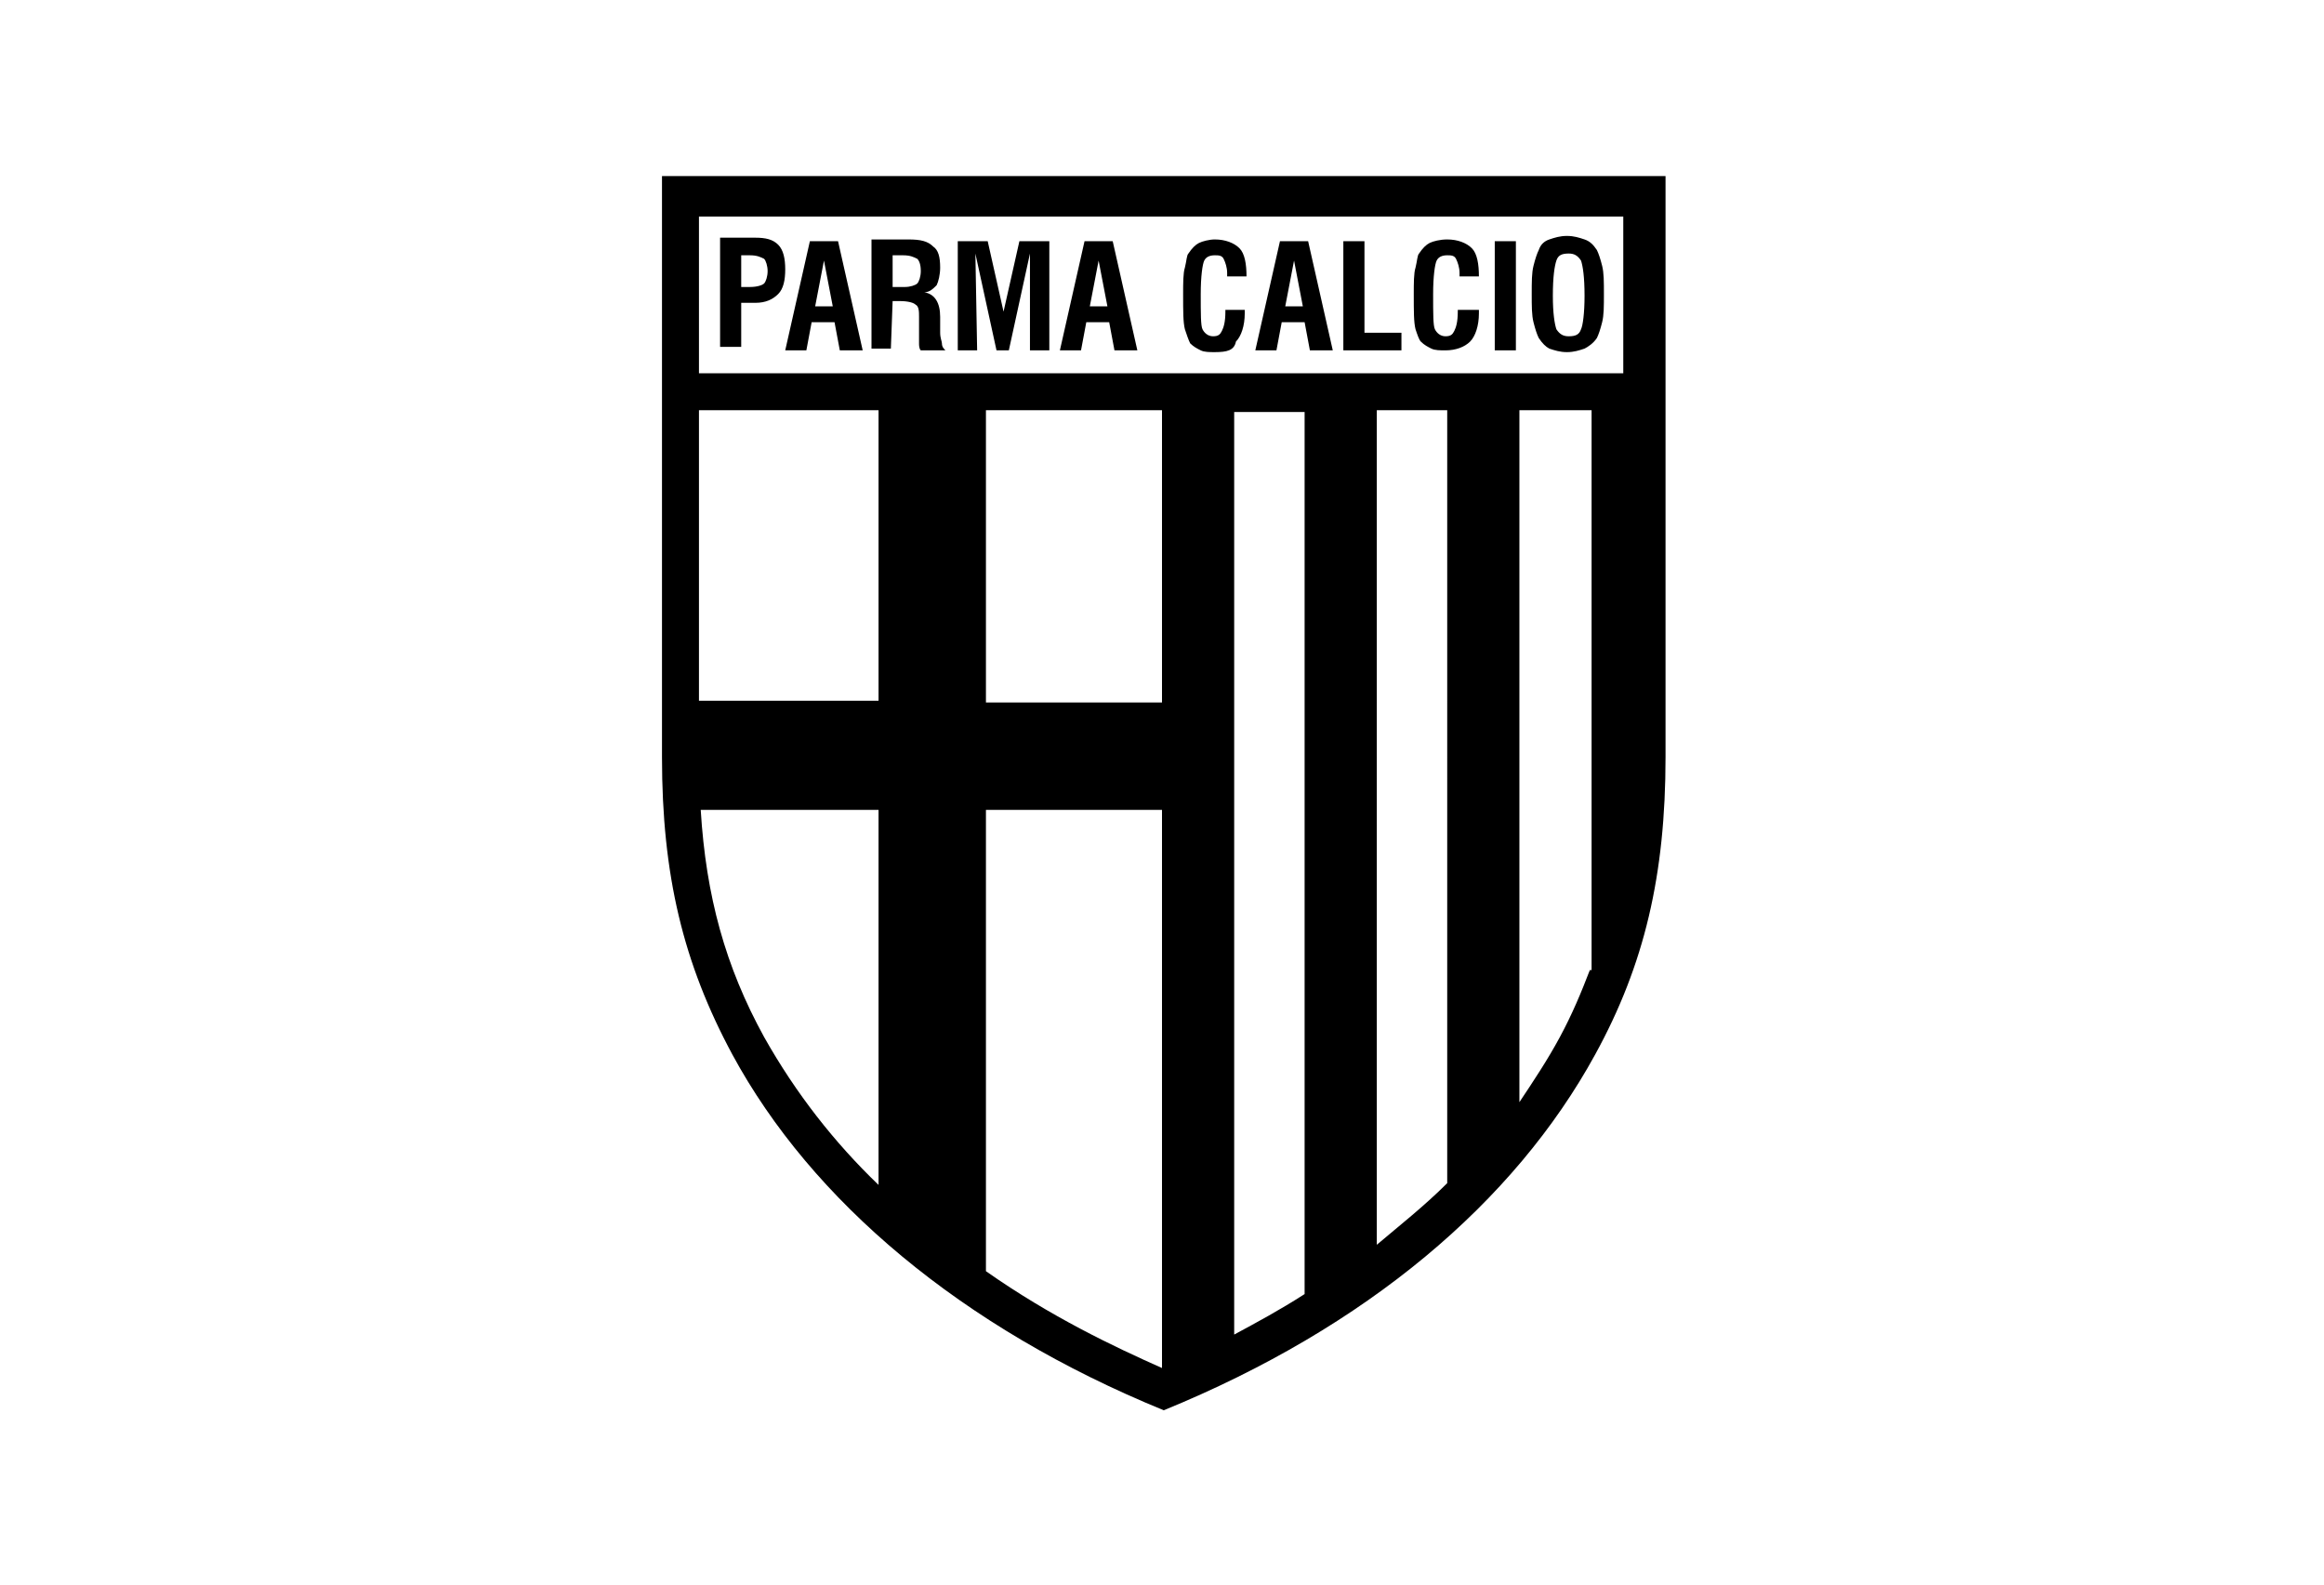<?xml version="1.0" encoding="utf-8"?>
<!-- Generator: Adobe Illustrator 27.8.1, SVG Export Plug-In . SVG Version: 6.00 Build 0)  -->
<svg version="1.1" xmlns="http://www.w3.org/2000/svg" xmlns:xlink="http://www.w3.org/1999/xlink" x="0px" y="0px"
	 viewBox="0 0 132 90" style="enable-background:new 0 0 132 90;" xml:space="preserve">
<style type="text/css">
	.st0{display:none;}
	.st1{display:inline;}
	.st2{fill:#010D23;}
	.st3{fill:#FFFFFF;}
	.st4{fill-rule:evenodd;clip-rule:evenodd;}
	.st5{stroke:#FFFFFF;stroke-width:0.75;stroke-miterlimit:10;}
	.st6{opacity:0.25;}
	.st7{clip-path:url(#SVGID_00000182509196242666383990000000760513273748935056_);}
	.st8{clip-path:url(#SVGID_00000101091435891122772620000016573849647105766061_);}
	.st9{clip-path:url(#SVGID_00000004541776857084019690000009405755675937000383_);}
	.st10{clip-path:url(#SVGID_00000003793450235535831090000004698282692007334024_);}
	.st11{clip-path:url(#SVGID_00000031888771500272981450000005905375921590033577_);}
	.st12{clip-path:url(#SVGID_00000023270992708777442080000015075573618930882185_);}
	.st13{clip-path:url(#SVGID_00000057140925024128694170000014657933429386410134_);}
	.st14{clip-path:url(#SVGID_00000094581873243949717350000013081587264948473275_);}
</style>
<g id="Ebene_2" class="st0">
</g>
<g id="Ebene_1">
	<path d="M37.6,10v33c0,6.7,1.2,11.7,4,16.9c4.5,8.3,13,15.5,24.5,20.2c11.5-4.7,19.9-11.8,24.5-20.2c2.8-5.1,4-10.2,4-16.9V10H37.6
		z M66,39.9H56V23.3c3.2,0,6.6,0,10,0V39.9z M39.7,23.3h10.2v16.5H39.7V23.3z M43.4,58.9c-2.2-4-3.3-8-3.6-12.9h10.1v21.3
		C47.4,64.9,45.2,62.1,43.4,58.9z M56,72.2V46h10v31.7C63.3,76.5,59.7,74.8,56,72.2z M74.1,73.5c-1.4,0.9-2.7,1.6-4,2.3l0-52.4h4
		V73.5L74.1,73.5z M82.2,67.2c-1.3,1.3-2.7,2.4-4,3.5V23.3h4V67.2z M90.3,55.1c-0.5,1.3-1,2.5-1.7,3.8c-0.7,1.3-1.5,2.5-2.3,3.7
		V23.3h4.1V55.1z M92.3,21.2H39.7v-8.9h52.5V21.2z M45.8,19.9l0.3-1.6h1.3l0.3,1.6H49l-1.4-6.2H46l-1.4,6.2H45.8z M46.8,14.8
		l0.5,2.6h-1L46.8,14.8z M42.1,17.2h0.8c0.6,0,1-0.2,1.3-0.5c0.3-0.3,0.4-0.8,0.4-1.4c0-0.6-0.1-1.1-0.4-1.4
		c-0.3-0.3-0.7-0.4-1.3-0.4h-2v6.2h1.2V17.2z M42.1,14.5h0.5c0.4,0,0.6,0.1,0.8,0.2c0.1,0.1,0.2,0.4,0.2,0.7c0,0.3-0.1,0.6-0.2,0.7
		c-0.1,0.1-0.4,0.2-0.8,0.2h-0.5V14.5z M50.7,17.1h0.4c0.5,0,0.8,0.1,0.9,0.2c0.2,0.1,0.2,0.4,0.2,0.7v0.2l0,0.7c0,0.3,0,0.5,0,0.6
		c0,0.1,0,0.3,0.1,0.4h1.4c-0.1-0.1-0.2-0.2-0.2-0.4c0-0.1-0.1-0.3-0.1-0.6l0-0.8V18c0-0.8-0.3-1.3-0.9-1.4c0.3,0,0.5-0.2,0.7-0.4
		c0.1-0.2,0.2-0.6,0.2-1c0-0.6-0.1-1-0.4-1.2c-0.3-0.3-0.7-0.4-1.4-0.4h-2.1v6.2h1.1L50.7,17.1L50.7,17.1z M50.7,14.5h0.6
		c0.4,0,0.6,0.1,0.8,0.2c0.1,0.1,0.2,0.3,0.2,0.7c0,0.3-0.1,0.6-0.2,0.7c-0.1,0.1-0.4,0.2-0.7,0.2h-0.7V14.5L50.7,14.5z M72.8,18.3
		h1.3l0.3,1.6h1.3l-1.4-6.2h-1.6l-1.4,6.2h1.2L72.8,18.3z M73.5,14.8l0.5,2.6h-1L73.5,14.8z M61.7,18.3H63l0.3,1.6h1.3l-1.4-6.2
		h-1.6l-1.4,6.2h1.2L61.7,18.3z M62.4,14.8l0.5,2.6h-1L62.4,14.8z M67.3,18.7c-0.1-0.4-0.1-1-0.1-2c0-0.6,0-1.2,0.1-1.5
		c0.1-0.4,0.1-0.7,0.2-0.8c0.2-0.3,0.4-0.5,0.6-0.6c0.2-0.1,0.6-0.2,0.9-0.2c0.6,0,1.1,0.2,1.4,0.5c0.3,0.3,0.4,0.9,0.4,1.6h-1.1
		v-0.2c0-0.3-0.1-0.6-0.2-0.8c-0.1-0.2-0.3-0.2-0.5-0.2c-0.3,0-0.5,0.1-0.6,0.3c-0.1,0.2-0.2,0.9-0.2,1.9c0,1.1,0,1.8,0.1,2
		c0.1,0.2,0.3,0.4,0.6,0.4c0.3,0,0.4-0.1,0.5-0.3c0.1-0.2,0.2-0.5,0.2-1.1v-0.1h1.1c0,0,0,0.1,0,0.1c0,0.1,0,0.1,0,0.1
		c0,0.7-0.2,1.3-0.5,1.6C70.1,19.9,69.7,20,69,20c-0.3,0-0.6,0-0.8-0.1c-0.2-0.1-0.4-0.2-0.6-0.4C67.5,19.3,67.4,19,67.3,18.7z
		 M55.5,19.9h-1.1v-6.2h1.7l0.9,4l0.9-4h1.7v6.2h-1.1l0-5.5l-1.2,5.5h-0.7l-1.2-5.5L55.5,19.9z M80.4,18.7c-0.1-0.4-0.1-1-0.1-2
		c0-0.6,0-1.2,0.1-1.5c0.1-0.4,0.1-0.7,0.2-0.8c0.2-0.3,0.4-0.5,0.6-0.6c0.2-0.1,0.6-0.2,1-0.2c0.6,0,1.1,0.2,1.4,0.5
		c0.3,0.3,0.4,0.9,0.4,1.6h-1.1v-0.2c0-0.3-0.1-0.6-0.2-0.8c-0.1-0.2-0.3-0.2-0.5-0.2c-0.3,0-0.5,0.1-0.6,0.3
		c-0.1,0.2-0.2,0.9-0.2,1.9c0,1.1,0,1.8,0.1,2c0.1,0.2,0.3,0.4,0.6,0.4c0.3,0,0.4-0.1,0.5-0.3c0.1-0.2,0.2-0.5,0.2-1.1v-0.1H84
		c0,0,0,0.1,0,0.1c0,0.1,0,0.1,0,0.1c0,0.7-0.2,1.3-0.5,1.6c-0.3,0.3-0.8,0.5-1.4,0.5c-0.3,0-0.6,0-0.8-0.1
		c-0.2-0.1-0.4-0.2-0.6-0.4C80.6,19.3,80.5,19,80.4,18.7z M86.1,19.9h-1.2v-6.2h1.2V19.9z M79.6,19.9h-3.3v-6.2h1.2v5.2h2.1V19.9z
		 M87.4,19.2c0.2,0.3,0.4,0.5,0.6,0.6c0.3,0.1,0.6,0.2,1,0.2c0.4,0,0.7-0.1,1-0.2c0.2-0.1,0.5-0.3,0.7-0.6c0.1-0.2,0.2-0.5,0.3-0.9
		c0.1-0.4,0.1-0.9,0.1-1.6c0-0.7,0-1.2-0.1-1.6c-0.1-0.4-0.2-0.7-0.3-0.9c-0.2-0.3-0.4-0.5-0.7-0.6c-0.3-0.1-0.6-0.2-1-0.2
		c-0.4,0-0.7,0.1-1,0.2c-0.3,0.1-0.5,0.3-0.6,0.6c-0.1,0.2-0.2,0.5-0.3,0.9c-0.1,0.4-0.1,0.9-0.1,1.6s0,1.2,0.1,1.6
		C87.2,18.7,87.3,19,87.4,19.2z M88.4,14.8c0.1-0.3,0.3-0.4,0.7-0.4c0.3,0,0.5,0.1,0.7,0.4c0.1,0.3,0.2,0.9,0.2,2
		c0,1-0.1,1.7-0.2,1.9c-0.1,0.3-0.3,0.4-0.7,0.4c-0.3,0-0.5-0.1-0.7-0.4c-0.1-0.3-0.2-0.9-0.2-1.9C88.2,15.7,88.3,15.1,88.4,14.8z"
		/>
</g>
</svg>
